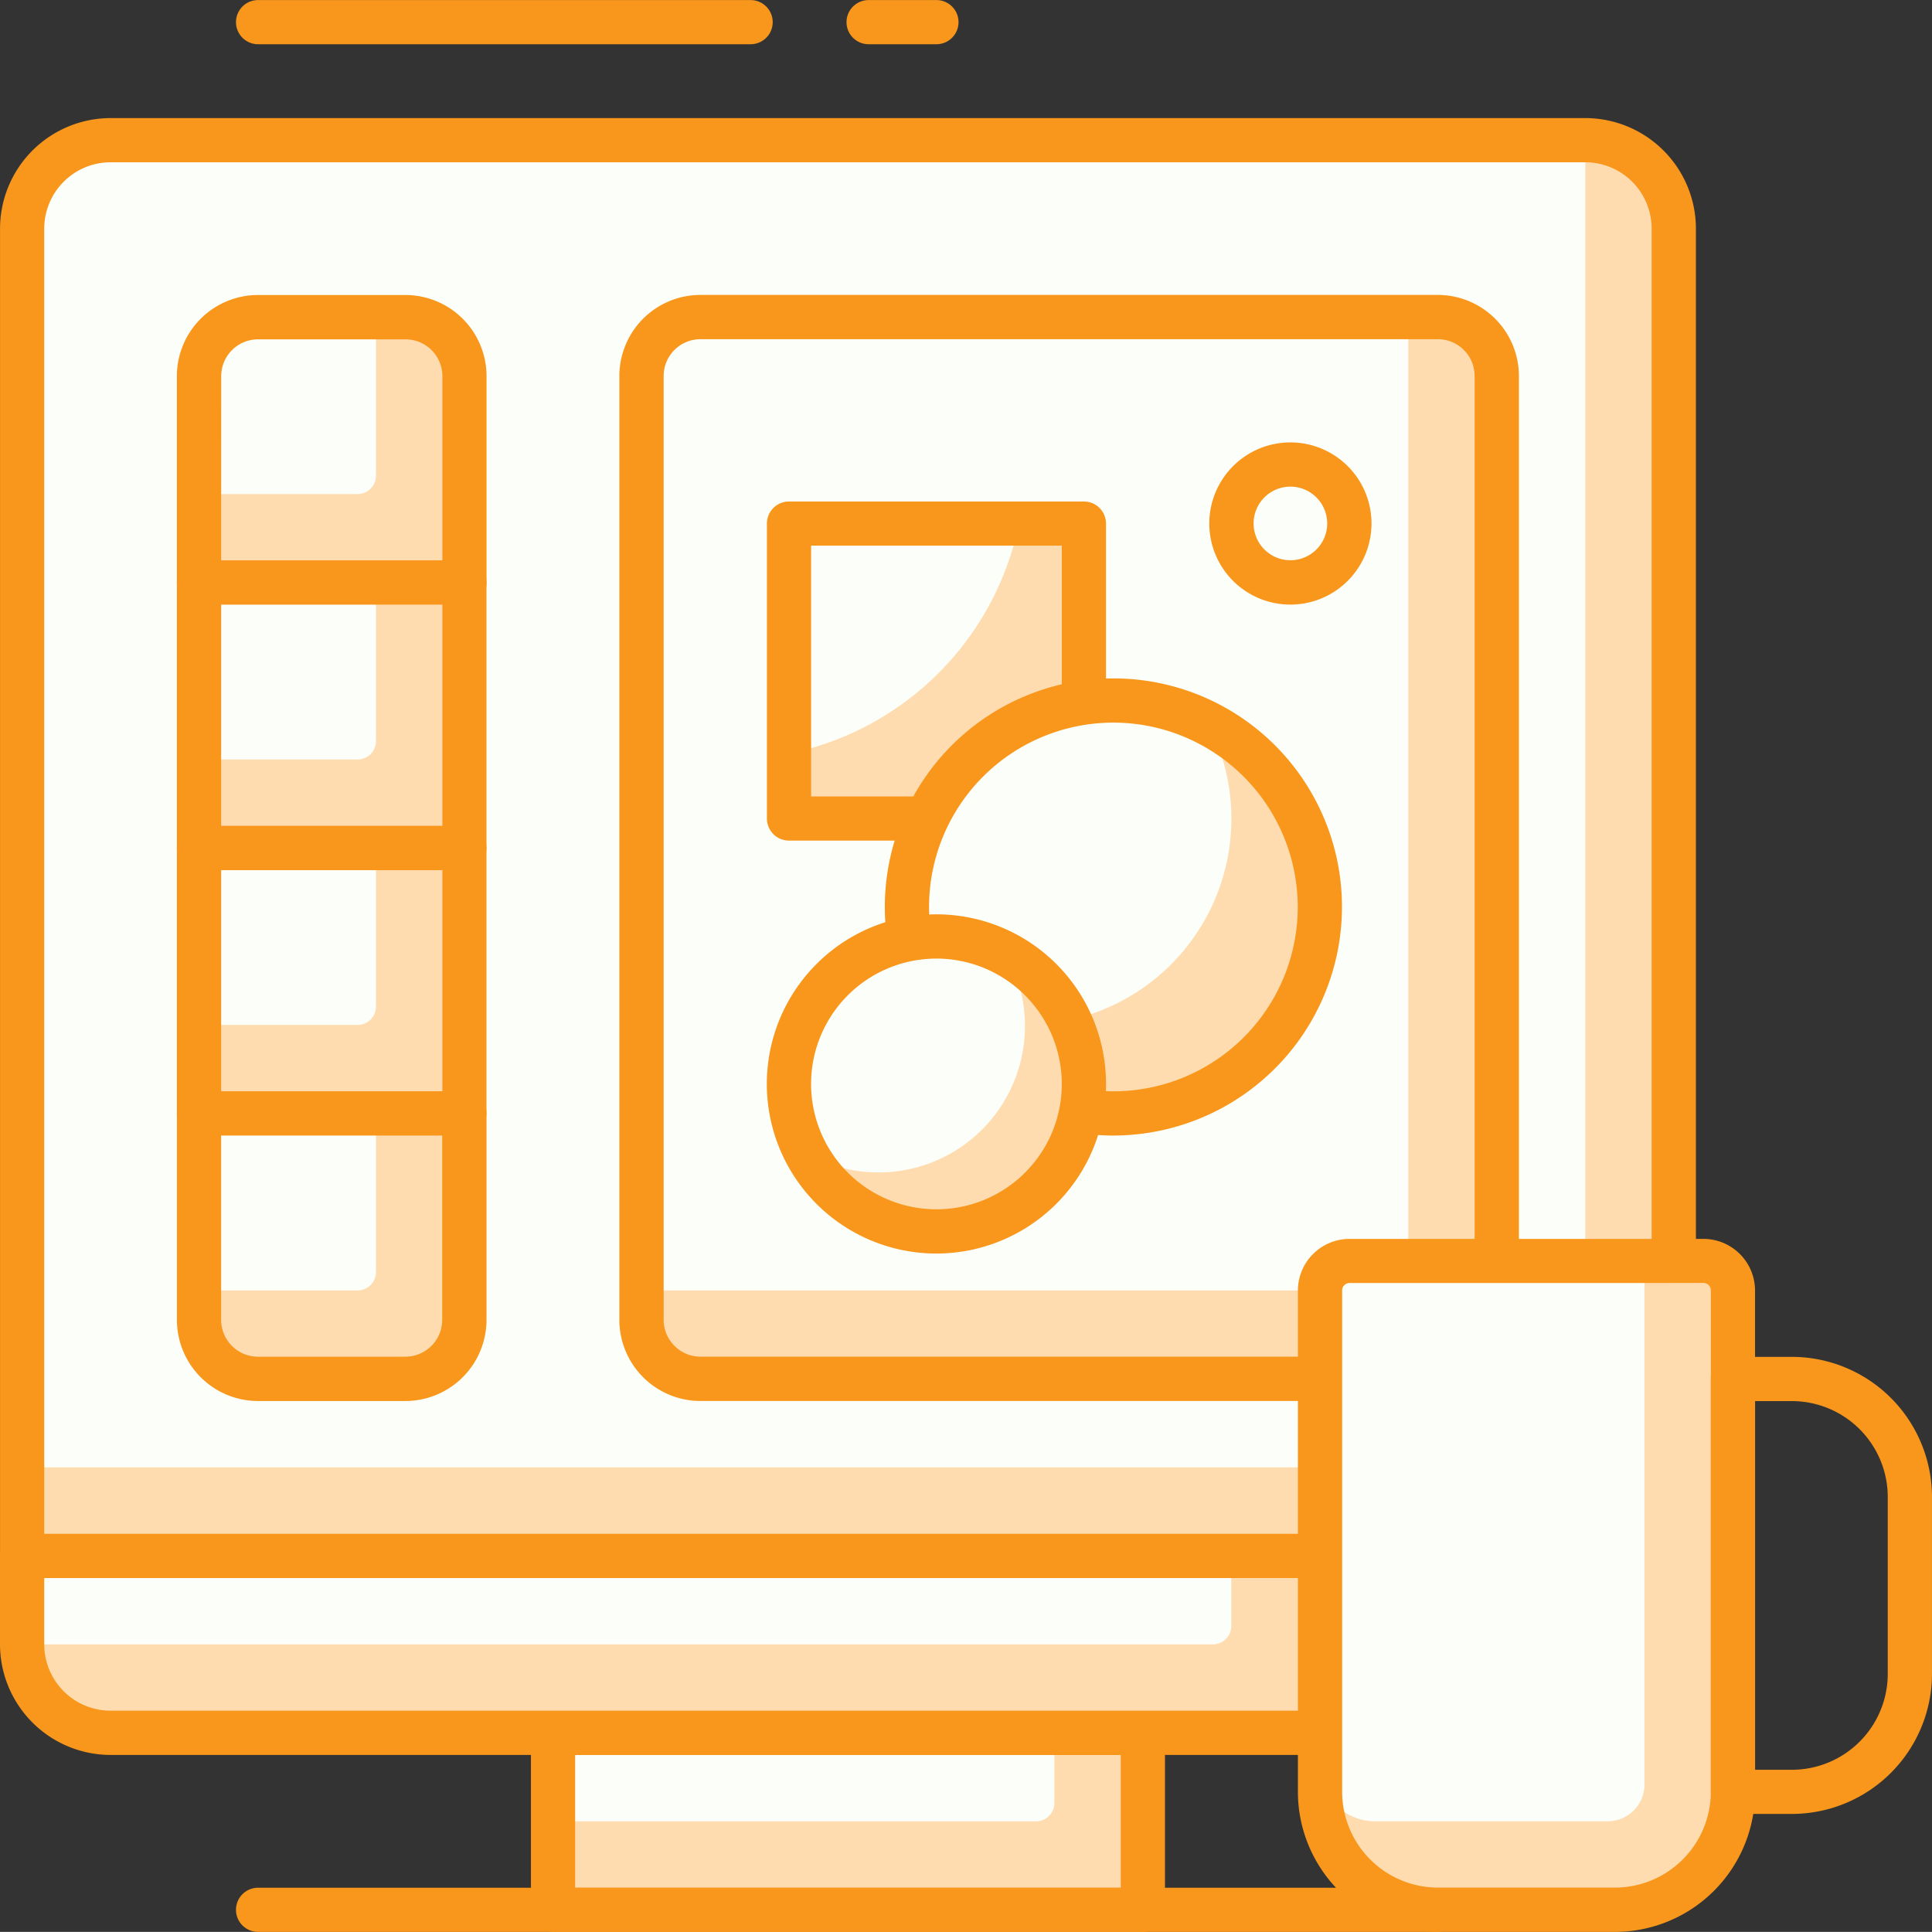 <svg xmlns="http://www.w3.org/2000/svg" width="105.005" height="105" viewBox="0 0 105.005 105"><rect x="0" y="0" width="105.005" height="105" fill="#333333" stroke="none"/><defs><style>.a{fill:#f8971c;}.b{fill:#ffdcaf;}.c{fill:#fcfff9;}</style></defs><g transform="translate(-462.404 -8218.246)"><path class="a" d="M498.377,8220.65H471.606a1.2,1.2,0,1,1,0-2.4h26.771a1.2,1.2,0,1,1,0,2.4Z" transform="translate(4.824)"/><path class="a" d="M495.993,8220.65h-3.687a1.2,1.2,0,1,1,0-2.4h3.687a1.2,1.2,0,1,1,0,2.4Z" transform="translate(17.307)"/><rect class="b" width="32.06" height="9.618" transform="translate(492.46 8312.426)"/><path class="c" d="M0,0H27.25a0,0,0,0,1,0,0V3.809a1,1,0,0,1-1,1H0a0,0,0,0,1,0,0V0A0,0,0,0,1,0,0Z" transform="translate(492.46 8312.426)"/><path class="a" d="M513.665,8288.27H481.606a1.2,1.2,0,0,1-1.2-1.2v-9.618a1.2,1.2,0,0,1,1.2-1.2h32.059a1.2,1.2,0,0,1,1.2,1.2v9.618A1.2,1.2,0,0,1,513.665,8288.27Zm-30.857-2.4h29.655v-7.214H482.809Z" transform="translate(10.855 34.976)"/><path class="b" d="M0,0H89.769a0,0,0,0,1,0,0V6.618a3,3,0,0,1-3,3H3a3,3,0,0,1-3-3V0A0,0,0,0,1,0,0Z" transform="translate(463.606 8302.808)"/><path class="c" d="M0,0H65.719a0,0,0,0,1,0,0V3.809a1,1,0,0,1-1,1H0a0,0,0,0,1,0,0V0A0,0,0,0,1,0,0Z" transform="translate(463.606 8302.809)"/><path class="a" d="M548.565,8282.27h-80.15a6.018,6.018,0,0,1-6.011-6.012v-4.809a1.2,1.2,0,0,1,1.2-1.2h89.768a1.2,1.2,0,0,1,1.2,1.2v4.809A6.018,6.018,0,0,1,548.565,8282.27Zm-83.757-9.618v3.606a3.61,3.61,0,0,0,3.607,3.607h80.15a3.61,3.61,0,0,0,3.607-3.607v-3.606Z" transform="translate(0 31.358)"/><path class="a" d="M535.727,8284.651H471.606a1.2,1.2,0,1,1,0-2.4h64.121a1.2,1.2,0,1,1,0,2.4Z" transform="translate(4.824 38.594)"/><path class="b" d="M3,0H86.769a3,3,0,0,1,3,3V76.949a0,0,0,0,1,0,0H0a0,0,0,0,1,0,0V3A3,3,0,0,1,3,0Z" transform="translate(463.606 8225.86)"/><path class="c" d="M3,0H84.959a0,0,0,0,1,0,0V70.138a2,2,0,0,1-2,2H0a0,0,0,0,1,0,0V3A3,3,0,0,1,3,0Z" transform="translate(463.606 8225.86)"/><path class="a" d="M553.374,8301.6H463.606a1.2,1.2,0,0,1-1.2-1.2v-72.138a6.017,6.017,0,0,1,6.011-6.011h80.15a6.017,6.017,0,0,1,6.011,6.011V8300.4A1.2,1.2,0,0,1,553.374,8301.6Zm-88.566-2.405h87.364v-70.936a3.61,3.61,0,0,0-3.607-3.606h-80.15a3.61,3.61,0,0,0-3.607,3.606Z" transform="translate(0 2.413)"/><path class="b" d="M2,0H12.427a2,2,0,0,1,2,2V14.427a0,0,0,0,1,0,0H0a0,0,0,0,1,0,0V2A2,2,0,0,1,2,0Z" transform="translate(473.221 8235.48)"/><path class="c" d="M2,0H9.617a0,0,0,0,1,0,0V8.618a1,1,0,0,1-1,1H0a0,0,0,0,1,0,0V2A2,2,0,0,1,2,0Z" transform="translate(473.221 8235.48)"/><path class="a" d="M484.032,8245.078H469.6a1.2,1.2,0,0,1-1.2-1.2v-11.221a4.412,4.412,0,0,1,4.408-4.408h8.015a4.413,4.413,0,0,1,4.408,4.408v11.221A1.2,1.2,0,0,1,484.032,8245.078Zm-13.225-2.4h12.023v-10.019a2,2,0,0,0-2-2H472.81a2,2,0,0,0-2,2Z" transform="translate(3.617 6.031)"/><rect class="b" width="14.427" height="14.427" transform="translate(473.221 8249.907)"/><path class="c" d="M0,0H9.617a0,0,0,0,1,0,0V8.618a1,1,0,0,1-1,1H0a0,0,0,0,1,0,0V0A0,0,0,0,1,0,0Z" transform="translate(473.221 8249.907)"/><path class="a" d="M484.032,8254.078H469.6a1.2,1.2,0,0,1-1.2-1.2v-14.428a1.2,1.2,0,0,1,1.2-1.2h14.427a1.2,1.2,0,0,1,1.2,1.2v14.428A1.2,1.2,0,0,1,484.032,8254.078Zm-13.225-2.4h12.023V8239.65H470.807Z" transform="translate(3.617 11.459)"/><rect class="b" width="14.427" height="14.427" transform="translate(473.221 8264.335)"/><path class="c" d="M0,0H9.617a0,0,0,0,1,0,0V8.618a1,1,0,0,1-1,1H0a0,0,0,0,1,0,0V0A0,0,0,0,1,0,0Z" transform="translate(473.221 8264.335)"/><path class="a" d="M484.032,8263.078H469.6a1.2,1.2,0,0,1-1.2-1.2v-14.427a1.2,1.2,0,0,1,1.2-1.2h14.427a1.2,1.2,0,0,1,1.2,1.2v14.427A1.2,1.2,0,0,1,484.032,8263.078Zm-13.225-2.4h12.023v-12.022H470.807Z" transform="translate(3.617 16.885)"/><path class="b" d="M0,0H14.427a0,0,0,0,1,0,0V12.427a2,2,0,0,1-2,2H2a2,2,0,0,1-2-2V0A0,0,0,0,1,0,0Z" transform="translate(473.221 8278.762)"/><path class="c" d="M0,0H9.617a0,0,0,0,1,0,0V8.618a1,1,0,0,1-1,1H0a0,0,0,0,1,0,0V0A0,0,0,0,1,0,0Z" transform="translate(473.221 8278.762)"/><path class="a" d="M480.825,8272.078H472.81a4.413,4.413,0,0,1-4.408-4.408v-11.221a1.2,1.2,0,0,1,1.2-1.2h14.427a1.2,1.2,0,0,1,1.2,1.2v11.221A4.414,4.414,0,0,1,480.825,8272.078Zm-10.019-14.428v10.02a2.006,2.006,0,0,0,2,2h8.015a2.007,2.007,0,0,0,2-2v-10.02Z" transform="translate(3.617 22.314)"/><rect class="b" width="46.488" height="57.709" rx="2" transform="translate(497.267 8235.48)"/><path class="c" d="M2,0H41.679a0,0,0,0,1,0,0V51.9a1,1,0,0,1-1,1H0a0,0,0,0,1,0,0V2A2,2,0,0,1,2,0Z" transform="translate(497.267 8235.48)"/><path class="a" d="M527.887,8288.36H487.811a4.413,4.413,0,0,1-4.408-4.408v-51.3a4.412,4.412,0,0,1,4.408-4.408h40.076a4.413,4.413,0,0,1,4.408,4.408v51.3A4.414,4.414,0,0,1,527.887,8288.36Zm-40.076-57.709a2,2,0,0,0-2,2v51.3a2.006,2.006,0,0,0,2,2h40.076a2.007,2.007,0,0,0,2-2v-51.3a2,2,0,0,0-2-2Z" transform="translate(12.663 6.031)"/><rect class="c" width="16.03" height="16.03" transform="translate(505.284 8246.7)"/><path class="b" d="M501.654,8236a16.049,16.049,0,0,1-12.5,12.5v3.529h16.03V8236Z" transform="translate(16.131 10.704)"/><path class="a" d="M505.637,8253.681h-16.03a1.2,1.2,0,0,1-1.2-1.2v-16.03a1.2,1.2,0,0,1,1.2-1.2h16.03a1.2,1.2,0,0,1,1.2,1.2v16.03A1.2,1.2,0,0,1,505.637,8253.681Zm-14.828-2.4h13.626V8237.65H490.809Z" transform="translate(15.679 10.252)"/><circle class="c" cx="11.221" cy="11.221" r="11.221" transform="translate(511.697 8256.318)"/><path class="b" d="M509.053,8242.781a11.21,11.21,0,0,1-15.113,15.113,11.217,11.217,0,1,0,15.113-15.113Z" transform="translate(19.017 14.797)"/><path class="a" d="M504.827,8266.093a12.423,12.423,0,1,1,12.423-12.424A12.439,12.439,0,0,1,504.827,8266.093Zm0-22.442a10.019,10.019,0,1,0,10.019,10.019A10.032,10.032,0,0,0,504.827,8243.65Z" transform="translate(18.091 13.87)"/><circle class="c" cx="8.015" cy="8.015" r="8.015" transform="translate(505.284 8269.144)"/><path class="b" d="M500.6,8250.621a7.956,7.956,0,0,1-10.819,10.82,7.99,7.99,0,1,0,10.819-10.82Z" transform="translate(16.508 19.525)"/><path class="a" d="M497.621,8267.682a9.218,9.218,0,1,1,9.217-9.217A9.227,9.227,0,0,1,497.621,8267.682Zm0-16.031a6.813,6.813,0,1,0,6.813,6.814A6.822,6.822,0,0,0,497.621,8251.65Z" transform="translate(15.679 18.695)"/><path class="a" d="M507.813,8242.061a4.408,4.408,0,1,1,4.408-4.408A4.412,4.412,0,0,1,507.813,8242.061Zm0-6.412a2,2,0,1,0,2,2A2.006,2.006,0,0,0,507.813,8235.648Z" transform="translate(24.725 9.046)"/><path class="b" d="M1,0H21.442a1,1,0,0,1,1,1V31.267a4,4,0,0,1-4,4H4a4,4,0,0,1-4-4V1A1,1,0,0,1,1,0Z" transform="translate(534.146 8286.777)"/><path class="c" d="M1,0H17.64a0,0,0,0,1,0,0V28.456a2,2,0,0,1-2,2H3a3,3,0,0,1-3-3V1A1,1,0,0,1,1,0Z" transform="translate(534.14 8286.777)"/><path class="a" d="M523.641,8297.918h-9.618a7.623,7.623,0,0,1-7.614-7.614v-27.252a2.809,2.809,0,0,1,2.805-2.8H528.45a2.809,2.809,0,0,1,2.805,2.8V8290.3A7.623,7.623,0,0,1,523.641,8297.918Zm-14.427-35.267a.4.4,0,0,0-.4.4V8290.3a5.216,5.216,0,0,0,5.21,5.21h9.618a5.216,5.216,0,0,0,5.21-5.21v-27.252a.4.4,0,0,0-.4-.4Z" transform="translate(26.536 25.328)"/><path class="a" d="M524.816,8289.094H521.61a1.2,1.2,0,0,1-1.2-1.2v-22.442a1.2,1.2,0,0,1,1.2-1.2h3.206a7.623,7.623,0,0,1,7.614,7.614v9.618A7.623,7.623,0,0,1,524.816,8289.094Zm-2-2.4h2a5.216,5.216,0,0,0,5.21-5.21v-9.618a5.216,5.216,0,0,0-5.21-5.21h-2Z" transform="translate(34.978 27.74)"/></g></svg>